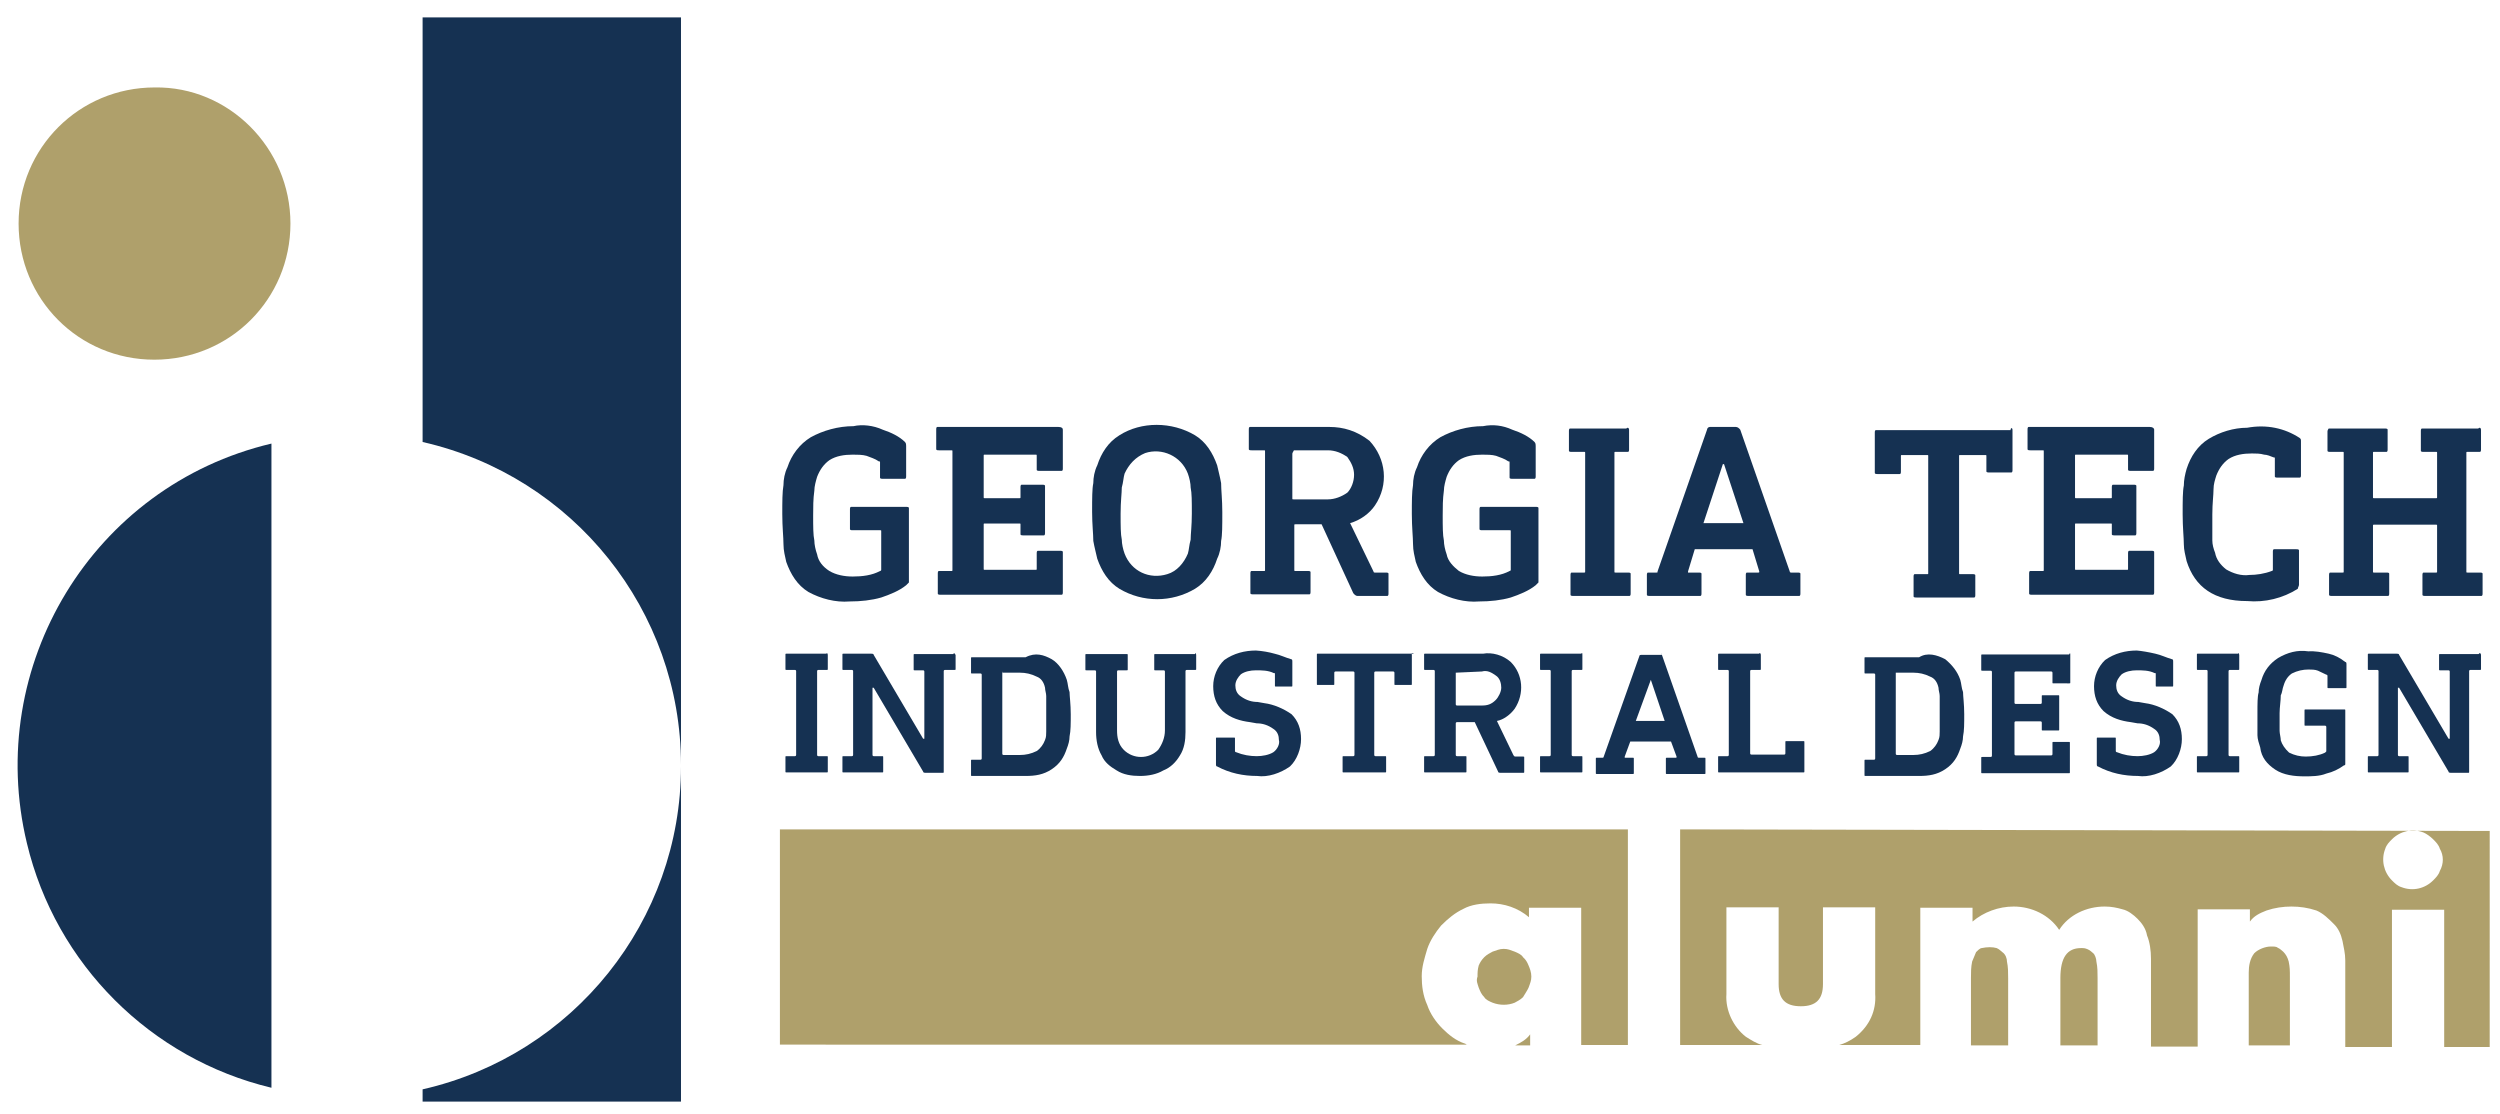 <svg xmlns="http://www.w3.org/2000/svg" xmlns:xlink="http://www.w3.org/1999/xlink" id="Group_2" x="0px" y="0px" viewBox="0 0 631.8 281.6" style="enable-background:new 0 0 631.8 281.6;" xml:space="preserve"><style type="text/css">	.st0{fill:#153152;}	.st1{fill:#AFA06B;}</style><g>	<path class="st0" d="M223.1,108.6c2.1,0.7,4.2,1.7,5.6,3.1c0.3,0.3,0.3,0.7,0.3,1v7.6c0,0.3,0,0.7-0.3,0.7l0,0h-5.6  c-0.3,0-0.7,0-0.7-0.3l0,0v-3.8c0-0.3,0-0.3-0.3-0.3c-1-0.7-2.1-1-3.1-1.4c-1-0.3-2.4-0.3-3.5-0.3c-2.1,0-4.2,0.3-5.9,1.4  c-1.4,1-2.4,2.4-3.1,4.2c-0.3,1-0.7,2.4-0.7,3.5c-0.3,2.1-0.3,4.2-0.3,6.3c0,2.8,0,4.9,0.3,6.3c0,1,0.3,2.4,0.7,3.5  c0.3,1.7,1.4,3.1,3.1,4.2c1.7,1,3.8,1.4,5.9,1.4c2.4,0,4.9-0.3,6.9-1.4c0.3,0,0.3-0.3,0.3-0.3s0-0.3,0-0.7v-9c0-0.3,0-0.3-0.3-0.3  l0,0h-6.9c-0.3,0-0.7,0-0.7-0.3l0,0v-4.9c0-0.3,0-0.7,0.3-0.7l0,0H229c0.3,0,0.7,0,0.7,0.3l0,0v18.1c0,0.3,0,0.7,0,0.7  c-0.3,0.3-0.3,0.3-0.7,0.7c-1.7,1.4-4.2,2.4-6.3,3.1c-2.4,0.7-5.2,1-8,1c-3.5,0.3-7.3-0.7-10.4-2.4c-2.8-1.7-4.5-4.5-5.6-7.6  c-0.3-1.4-0.7-2.8-0.7-4.5c0-1.7-0.3-4.2-0.3-7.6c0-3.1,0-5.6,0.3-7.3c0-1.4,0.3-3.1,1-4.5c1-3.1,3.1-5.9,5.9-7.6  c3.1-1.7,6.9-2.8,10.8-2.8C217.9,107.2,220.7,107.5,223.1,108.6z"></path>	<path class="st0" d="M268.6,108.6v9.7c0,0.3,0,0.7-0.3,0.7l0,0h-5.6c-0.3,0-0.7,0-0.7-0.3l0,0v-3.5c0-0.3,0-0.3-0.3-0.3l0,0h-12.8  c-0.3,0-0.3,0-0.3,0.3l0,0v10.4c0,0.3,0,0.3,0.3,0.3l0,0h8.7c0.3,0,0.3,0,0.3-0.3l0,0v-2.4c0-0.3,0-0.7,0.3-0.7l0,0h5.2  c0.3,0,0.7,0,0.7,0.3l0,0v11.8c0,0.3,0,0.7-0.3,0.7l0,0h-5.2c-0.3,0-0.7,0-0.7-0.3l0,0v-2.4c0-0.3,0-0.3-0.3-0.3l0,0h-8.7  c-0.3,0-0.3,0-0.3,0.3l0,0v11.1c0,0.3,0,0.3,0.3,0.3l0,0h12.8c0.3,0,0.3,0,0.3-0.3l0,0v-3.8c0-0.3,0-0.7,0.3-0.7l0,0h5.6  c0.3,0,0.7,0,0.7,0.3l0,0v10.1c0,0.3,0,0.7-0.3,0.7l0,0h-30.6c-0.3,0-0.7,0-0.7-0.3l0,0V145c0-0.3,0-0.7,0.3-0.7l0,0h3.1  c0.3,0,0.3,0,0.3-0.3l0,0v-29.9c0-0.3,0-0.3-0.3-0.3l0,0h-3.1c-0.3,0-0.7,0-0.7-0.3l0,0v-4.9c0-0.3,0-0.7,0.3-0.7l0,0h30.6  C268.3,107.9,268.6,108.2,268.6,108.6L268.6,108.6z"></path>	<path class="st0" d="M302,110c2.8,1.7,4.5,4.5,5.6,7.6c0.3,1.4,0.7,2.8,1,4.5c0,1.7,0.3,4.2,0.3,7.3c0,3.5,0,5.9-0.3,7.3  c0,1.4-0.3,3.1-1,4.5c-1,3.1-2.8,5.9-5.6,7.6c-5.9,3.5-13.2,3.5-19.1,0c-2.8-1.7-4.5-4.5-5.6-7.6c-0.3-1.4-0.7-2.8-1-4.5  c0-1.7-0.3-4.2-0.3-7.3c0-3.5,0-5.9,0.3-7.3c0-1.4,0.3-3.1,1-4.5c1-3.1,2.8-5.9,5.6-7.6C288.4,106.5,296.1,106.5,302,110L302,110z   M284.2,119.7c-0.3,1-0.3,2.1-0.7,3.5c0,1.4-0.3,3.5-0.3,6.6c0,3.1,0,5.2,0.3,6.6c0,1,0.3,2.4,0.7,3.5c1.7,4.5,6.3,6.6,10.8,5.2  c2.4-0.7,4.2-2.8,5.2-5.2c0.3-1,0.3-2.1,0.7-3.5c0-1.4,0.3-3.5,0.3-6.6c0-3.1,0-5.2-0.3-6.6c0-1-0.3-2.4-0.7-3.5  c-1.7-4.5-6.6-6.6-10.8-5.2C287,115.5,285.3,117.3,284.2,119.7z"></path>	<path class="st0" d="M346.1,111.4c4.2,4.5,4.9,11.1,1.4,16.3c-1.4,2.1-3.8,3.8-6.3,4.5l5.9,12.2c0,0.3,0.3,0.3,0.3,0.3h2.8  c0.3,0,0.7,0,0.7,0.3l0,0v4.9c0,0.3,0,0.7-0.3,0.7l0,0h-7.6c-0.3,0-0.7-0.3-1-0.7l-8-17.4h-6.6c-0.3,0-0.3,0-0.3,0.3l0,0V144  c0,0.3,0,0.3,0.3,0.3l0,0h3.1c0.3,0,0.7,0,0.7,0.3l0,0v4.9c0,0.3,0,0.7-0.3,0.7l0,0h-14.2c-0.3,0-0.7,0-0.7-0.3l0,0V145  c0-0.3,0-0.7,0.3-0.7l0,0h3.1c0.3,0,0.3,0,0.3-0.3l0,0v-29.9c0-0.3,0-0.3-0.3-0.3l0,0h-3.1c-0.3,0-0.7,0-0.7-0.3l0,0v-4.9  c0-0.3,0-0.7,0.3-0.7l0,0H336C339.5,107.9,342.9,108.9,346.1,111.4z M326.6,114.8v11.1c0,0.3,0,0.3,0.3,0.3l0,0h8.7  c1.7,0,3.5-0.7,4.9-1.7c1-1,1.7-2.8,1.7-4.5s-0.7-3.1-1.7-4.5c-1.4-1-3.1-1.7-4.9-1.7H327C326.6,114.5,326.6,114.5,326.6,114.8  L326.6,114.8L326.6,114.8z"></path>	<path class="st0" d="M382.2,108.6c2.1,0.7,4.2,1.7,5.6,3.1c0.3,0.3,0.3,0.7,0.3,1v7.6c0,0.3,0,0.7-0.3,0.7l0,0h-5.6  c-0.3,0-0.7,0-0.7-0.3l0,0v-3.8c0-0.3,0-0.3-0.3-0.3c-1-0.7-2.1-1-3.1-1.4c-1-0.3-2.4-0.3-3.5-0.3c-2.1,0-4.2,0.3-5.9,1.4  c-1.4,1-2.4,2.4-3.1,4.2c-0.3,1-0.7,2.4-0.7,3.5c-0.3,2.1-0.3,4.2-0.3,6.3c0,2.8,0,4.9,0.3,6.3c0,1,0.3,2.4,0.7,3.5  c0.3,1.7,1.7,3.1,3.1,4.2c1.7,1,3.8,1.4,5.9,1.4c2.4,0,4.9-0.3,6.9-1.4c0.3,0,0.3-0.3,0.3-0.3s0-0.3,0-0.7v-9c0-0.3,0-0.3-0.3-0.3  l0,0h-6.9c-0.3,0-0.7,0-0.7-0.3l0,0v-4.9c0-0.3,0-0.7,0.3-0.7l0,0h13.9c0.3,0,0.7,0,0.7,0.3l0,0v18.1c0,0.3,0,0.7,0,0.7  c-0.3,0.3-0.3,0.3-0.7,0.7c-1.7,1.4-4.2,2.4-6.3,3.1c-2.4,0.7-5.2,1-8,1c-3.5,0.3-7.3-0.7-10.4-2.4c-2.8-1.7-4.5-4.5-5.6-7.6  c-0.3-1.4-0.7-2.8-0.7-4.5c0-1.7-0.3-4.2-0.3-7.6c0-3.1,0-5.6,0.3-7.3c0-1.4,0.3-3.1,1-4.5c1-3.1,3.1-5.9,5.9-7.6  c3.1-1.7,6.9-2.8,10.8-2.8C377.3,107.2,379.8,107.5,382.2,108.6z"></path>	<path class="st0" d="M411.7,108.6v4.9c0,0.3,0,0.7-0.3,0.7l0,0h-3.1c-0.3,0-0.3,0-0.3,0.3l0,0v29.9c0,0.3,0,0.3,0.3,0.3l0,0h3.1  c0.3,0,0.7,0,0.7,0.3l0,0v4.9c0,0.3,0,0.7-0.3,0.7l0,0h-14.2c-0.3,0-0.7,0-0.7-0.3l0,0v-4.9c0-0.3,0-0.7,0.3-0.7l0,0h3.1  c0.3,0,0.3,0,0.3-0.3l0,0v-29.9c0-0.3,0-0.3-0.3-0.3l0,0h-3.1c-0.3,0-0.7,0-0.7-0.3l0,0v-4.9c0-0.3,0-0.7,0.3-0.7l0,0H411  C411.4,107.9,411.7,108.2,411.7,108.6L411.7,108.6z"></path>	<path class="st0" d="M439.8,108.6l12.5,35.8c0,0.3,0.3,0.3,0.3,0.3h1.7c0.3,0,0.7,0,0.7,0.3l0,0v4.9c0,0.3,0,0.7-0.3,0.7l0,0h-12.8  c-0.3,0-0.7,0-0.7-0.3l0,0v-4.9c0-0.3,0-0.7,0.3-0.7l0,0h2.8c0.3,0,0.3,0,0.3-0.3l-1.7-5.6h-14.6l-1.7,5.6v0.3h0.3h2.4  c0.3,0,0.7,0,0.7,0.3l0,0v4.9c0,0.3,0,0.7-0.3,0.7l0,0h-12.8c-0.3,0-0.7,0-0.7-0.3l0,0v-4.9c0-0.3,0-0.7,0.3-0.7l0,0h2.1  c0.3,0,0.3,0,0.3-0.3l12.5-35.8c0-0.3,0.3-0.7,0.7-0.7h6.6C439.1,107.9,439.5,108.2,439.8,108.6z M430.5,132.2h10.1l-4.9-14.9h-0.3  L430.5,132.2z"></path>	<path class="st0" d="M508.6,108.6v10.1c0,0.3,0,0.7-0.3,0.7l0,0h-5.6c-0.3,0-0.7,0-0.7-0.3l0,0v-3.8c0-0.3,0-0.3-0.3-0.3l0,0h-6.3  c-0.3,0-0.3,0-0.3,0.3l0,0v29.5c0,0.3,0,0.3,0.3,0.3l0,0h3.1c0.3,0,0.7,0,0.7,0.3l0,0v4.9c0,0.3,0,0.7-0.3,0.7l0,0h-14.6  c-0.3,0-0.7,0-0.7-0.3l0,0v-4.9c0-0.3,0-0.7,0.3-0.7l0,0h3.1c0.3,0,0.3,0,0.3-0.3l0,0v-29.5c0-0.3,0-0.3-0.3-0.3l0,0h-6.3  c-0.3,0-0.3,0-0.3,0.3l0,0v3.8c0,0.3,0,0.7-0.3,0.7l0,0h-5.6c-0.3,0-0.7,0-0.7-0.3l0,0v-10.1c0-0.3,0-0.7,0.3-0.7l0,0h34  C508.2,107.9,508.6,108.2,508.6,108.6L508.6,108.6z"></path>	<path class="st0" d="M544.4,108.6v9.7c0,0.3,0,0.7-0.3,0.7l0,0h-5.6c-0.3,0-0.7,0-0.7-0.3l0,0v-3.5c0-0.3,0-0.3-0.3-0.3l0,0h-12.8  c-0.3,0-0.3,0-0.3,0.3l0,0v10.4c0,0.3,0,0.3,0.3,0.3l0,0h8.7c0.3,0,0.3,0,0.3-0.3l0,0v-2.4c0-0.3,0-0.7,0.3-0.7l0,0h5.2  c0.3,0,0.7,0,0.7,0.3l0,0v11.8c0,0.3,0,0.7-0.3,0.7l0,0h-5.2c-0.3,0-0.7,0-0.7-0.3l0,0v-2.4c0-0.3,0-0.3-0.3-0.3l0,0h-8.7  c-0.3,0-0.3,0-0.3,0.3l0,0v11.1c0,0.3,0,0.3,0.3,0.3l0,0h12.8c0.3,0,0.3,0,0.3-0.3l0,0v-3.8c0-0.3,0-0.7,0.3-0.7l0,0h5.6  c0.3,0,0.7,0,0.7,0.3l0,0v10.1c0,0.3,0,0.7-0.3,0.7l0,0h-30.6c-0.3,0-0.7,0-0.7-0.3l0,0V145c0-0.3,0-0.7,0.3-0.7l0,0h3.1  c0.3,0,0.3,0,0.3-0.3l0,0v-29.9c0-0.3,0-0.3-0.3-0.3l0,0h-3.1c-0.3,0-0.7,0-0.7-0.3l0,0v-4.9c0-0.3,0-0.7,0.3-0.7l0,0h30.6  C544,107.9,544.4,108.2,544.4,108.6L544.4,108.6z"></path>	<path class="st0" d="M581.2,110.7c0.3,0.3,0.3,0.3,0.3,1v8.3c0,0.3,0,0.7-0.3,0.7l0,0h-5.6c-0.3,0-0.7,0-0.7-0.3l0,0v-4.5  c0-0.3,0-0.3-0.3-0.3c-0.7-0.3-1.7-0.7-2.4-0.7c-1-0.3-2.1-0.3-3.1-0.3c-2.1,0-4.2,0.3-5.9,1.4c-1.4,1-2.4,2.4-3.1,4.2  c-0.3,1-0.7,2.1-0.7,3.5c0,1.4-0.3,3.5-0.3,6.3c0,3.1,0,5.2,0,6.6c0,1,0.3,2.1,0.7,3.1c0.3,1.7,1.4,3.1,2.8,4.2  c1.7,1,3.8,1.7,5.9,1.4c1.7,0,3.8-0.3,5.6-1c0.3,0,0.3-0.3,0.3-0.3v-4.5c0-0.3,0-0.7,0.3-0.7l0,0h5.6c0.3,0,0.7,0,0.7,0.3l0,0v8.7  c0,0.3-0.3,0.7-0.3,1c-3.8,2.4-8.3,3.5-12.8,3.1c-8.3,0-13.2-3.5-15.3-10.1c-0.3-1.4-0.7-2.8-0.7-4.2c0-1.7-0.3-4.2-0.3-7.6  s0-5.9,0.3-7.3c0-1.4,0.3-2.8,0.7-4.2c1-3.1,2.8-5.9,5.6-7.6c2.8-1.7,6.3-2.8,9.7-2.8C572.8,107.2,577.4,108.2,581.2,110.7z"></path>	<path class="st0" d="M627,108.6v4.9c0,0.3,0,0.7-0.3,0.7l0,0h-3.1c-0.3,0-0.3,0-0.3,0.3l0,0v29.9c0,0.3,0,0.3,0.3,0.3l0,0h3.1  c0.3,0,0.7,0,0.7,0.3l0,0v4.9c0,0.3,0,0.7-0.3,0.7l0,0h-14.2c-0.3,0-0.7,0-0.7-0.3l0,0v-4.9c0-0.3,0-0.7,0.3-0.7l0,0h3.1  c0.3,0,0.3,0,0.3-0.3l0,0v-11.5c0-0.3,0-0.3-0.3-0.3l0,0h-15.6c-0.3,0-0.3,0-0.3,0.3l0,0v11.5c0,0.3,0,0.3,0.3,0.3l0,0h3.1  c0.3,0,0.7,0,0.7,0.3l0,0v4.9c0,0.3,0,0.7-0.3,0.7l0,0h-14.2c-0.3,0-0.7,0-0.7-0.3l0,0v-4.9c0-0.3,0-0.7,0.3-0.7l0,0h3.1  c0.3,0,0.3,0,0.3-0.3l0,0v-29.9c0-0.3,0-0.3-0.3-0.3l0,0h-3.1c-0.3,0-0.7,0-0.7-0.3l0,0v-4.9c0-0.3,0.3-0.7,0.3-0.7l0,0h14.2  c0.3,0,0.7,0,0.7,0.3l0,0v4.9c0,0.3,0,0.7-0.3,0.7l0,0h-3.1c-0.3,0-0.3,0-0.3,0.3l0,0v11.1c0,0.3,0,0.3,0.3,0.3l0,0h15.6  c0.3,0,0.3,0,0.3-0.3l0,0v-11.1c0-0.3,0-0.3-0.3-0.3l0,0h-3.1c-0.3,0-0.7,0-0.7-0.3l0,0v-4.9c0-0.3,0-0.7,0.3-0.7l0,0h14.2  C626.7,107.9,627,108.2,627,108.6L627,108.6z"></path></g><g>	<path class="st1" d="M73.4,56.5c0,19.1-15.3,34.4-34.4,34.4S4.7,75.6,4.7,56.5S20,22.1,39.1,22.1C57.8,21.8,73.4,37.4,73.4,56.5  L73.4,56.5"></path>	<path class="st0" d="M68.6,112.1C23.4,122.8-4,168.3,6.8,213.1c7.3,30.6,31.3,54.5,61.8,61.8V112.1z"></path>	<path class="st0" d="M106.8,275.3v3.1h65.3v-84.7C172.1,232.6,145,266.6,106.8,275.3"></path>	<path class="st0" d="M106.8,4.4v107.3c38.2,8.7,65.3,42.7,65.3,81.6V4.4H106.8z"></path></g><g>	<path class="st0" d="M209.2,165.5v3.5c0,0.3,0,0.3-0.3,0.3l0,0h-2.1c0,0-0.3,0-0.3,0.3l0,0v21.2c0,0,0,0.3,0.3,0.3l0,0h2.1  c0.3,0,0.3,0,0.3,0.3l0,0v3.5c0,0.3,0,0.3-0.3,0.3l0,0h-10.1c-0.3,0-0.3,0-0.3-0.3l0,0v-3.5c0-0.3,0-0.3,0.3-0.3l0,0h2.1  c0,0,0.3,0,0.3-0.3l0,0v-21.2c0,0,0-0.3-0.3-0.3l0,0h-2.1c-0.3,0-0.3,0-0.3-0.3l0,0v-3.5c0-0.3,0-0.3,0.3-0.3l0,0h10.1  C208.9,164.8,209.2,165.2,209.2,165.5L209.2,165.5z"></path>	<path class="st0" d="M241.5,165.5v3.5c0,0.3,0,0.3-0.3,0.3l0,0h-2.4c0,0-0.3,0-0.3,0.3l0,0v25.4c0,0.3,0,0.3-0.3,0.3l0,0h-4.2  c-0.3,0-0.7,0-0.7-0.3l-12.5-21.2h-0.3v17c0,0,0,0.3,0.3,0.3l0,0h2.1c0.3,0,0.3,0,0.3,0.3l0,0v3.5c0,0.3,0,0.3-0.3,0.3l0,0h-9.7  c-0.3,0-0.3,0-0.3-0.3l0,0v-3.5c0-0.3,0-0.3,0.3-0.3l0,0h2.1c0,0,0.3,0,0.3-0.3l0,0v-21.2c0,0,0-0.3-0.3-0.3l0,0h-2.1  c-0.3,0-0.3,0-0.3-0.3l0,0v-3.5c0-0.3,0-0.3,0.3-0.3l0,0h6.9c0.3,0,0.7,0,0.7,0.3l12.5,21.2h0.3v-17c0,0,0-0.3-0.3-0.3l0,0h-2.1  c-0.3,0-0.3,0-0.3-0.3l0,0v-3.5c0-0.3,0-0.3,0.3-0.3l0,0h9.7C241.2,164.8,241.2,165.2,241.5,165.5L241.5,165.5z"></path>	<path class="st0" d="M265.8,166.6c1.7,1,3.1,3.1,3.8,5.2c0.3,1,0.3,2.1,0.7,3.1c0,1,0.3,3.1,0.3,5.6c0,2.4,0,4.2-0.3,5.6  c0,1-0.3,2.1-0.7,3.1c-0.7,2.1-1.7,3.8-3.8,5.2c-2.1,1.4-4.2,1.7-6.6,1.7h-13.5c-0.3,0-0.3,0-0.3-0.3l0,0v-3.5c0-0.3,0-0.3,0.3-0.3  l0,0h2.1c0,0,0.3,0,0.3-0.3l0,0v-21.2c0,0,0-0.3-0.3-0.3l0,0h-2.1c-0.3,0-0.3,0-0.3-0.3l0,0v-3.5c0-0.3,0-0.3,0.3-0.3l0,0h13.5  C261.7,164.8,263.8,165.5,265.8,166.6z M253.3,170v20.5c0,0,0,0.3,0.3,0.3l0,0h4.2c1.4,0,2.8-0.3,4.2-1c1-0.7,1.7-1.7,2.1-2.8  c0.3-0.7,0.3-1.4,0.3-2.1c0-1,0-2.4,0-4.5c0-2.1,0-3.5,0-4.5c0-0.7-0.3-1.4-0.3-2.1c-0.3-1.4-1-2.4-2.1-2.8c-1.4-0.7-2.8-1-4.2-1  L253.3,170C253.7,169.7,253.3,169.7,253.3,170L253.3,170L253.3,170z"></path>	<path class="st0" d="M302.3,165.5v3.5c0,0.3,0,0.3-0.3,0.3l0,0h-2.1c0,0-0.3,0-0.3,0.3l0,0V185c0,2.1-0.3,4.2-1.4,5.9  c-1,1.7-2.4,3.1-4.2,3.8c-1.7,1-3.8,1.4-5.9,1.4c-2.1,0-4.2-0.3-5.9-1.4c-1.7-1-3.1-2.1-3.8-3.8c-1-1.7-1.4-3.8-1.4-5.9v-15.3  c0,0,0-0.3-0.3-0.3l0,0h-2.1c-0.3,0-0.3,0-0.3-0.3l0,0v-3.5c0-0.3,0-0.3,0.3-0.3l0,0h10.1c0.3,0,0.3,0,0.3,0.3l0,0v3.5  c0,0.3,0,0.3-0.3,0.3l0,0h-2.1c0,0-0.3,0-0.3,0.3l0,0v14.9c0,1.7,0.3,3.5,1.7,4.9c2.4,2.4,6.3,2.4,8.7,0c1-1.4,1.7-3.1,1.7-4.9  v-14.9c0,0,0-0.3-0.3-0.3l0,0h-2.1c-0.3,0-0.3,0-0.3-0.3l0,0v-3.5c0-0.3,0-0.3,0.3-0.3l0,0H302C302,164.8,302.3,165.2,302.3,165.5  C302.3,165.2,302.3,165.5,302.3,165.5z"></path>	<path class="st0" d="M322.1,165.2c1.4,0.3,2.8,1,4.2,1.4c0.3,0,0.3,0.3,0.3,0.7v5.9c0,0.3,0,0.3-0.3,0.3l0,0h-3.8  c-0.3,0-0.3,0-0.3-0.3l0,0v-2.8c0-0.3,0-0.3-0.3-0.3c-1.4-0.7-3.1-0.7-4.5-0.7c-1.4,0-2.8,0.3-3.8,1c-0.7,0.7-1.4,1.7-1.4,2.8  c0,1,0.3,2.1,1.4,2.8c1.4,1,2.8,1.4,4.2,1.4l1.7,0.3c2.4,0.3,4.9,1.4,6.9,2.8c1.7,1.7,2.4,3.8,2.4,6.3c0,2.4-1,5.2-2.8,6.9  c-2.4,1.7-5.6,2.8-8.3,2.4c-3.5,0-6.9-0.7-10.1-2.4c-0.3,0-0.3-0.3-0.3-0.7v-6.3c0-0.3,0-0.3,0.3-0.3l0,0h4.2c0.3,0,0.3,0,0.3,0.3  l0,0v3.1c0,0,0,0.3,0.3,0.3c1.7,0.7,3.5,1,5.2,1c1.4,0,3.1-0.3,4.2-1c1-0.7,1.7-2.1,1.4-3.1c0-1-0.3-2.1-1.4-2.8  c-1.4-1-2.8-1.4-4.2-1.4l-1.7-0.3c-2.4-0.3-4.9-1-6.9-2.8c-1.7-1.7-2.4-3.8-2.4-6.3c0-2.4,1-4.9,2.8-6.6c2.4-1.7,5.2-2.4,8-2.4  C319,164.5,320.7,164.8,322.1,165.2z"></path>	<path class="st0" d="M356.8,165.5v7.3c0,0.3,0,0.3-0.3,0.3l0,0h-3.8c-0.3,0-0.3,0-0.3-0.3l0,0V170c0,0,0-0.3-0.3-0.3l0,0h-4.5  c0,0-0.3,0-0.3,0.3l0,0v20.8c0,0,0,0.3,0.3,0.3l0,0h2.4c0.3,0,0.3,0,0.3,0.3l0,0v3.5c0,0.3,0,0.3-0.3,0.3l0,0h-10.4  c-0.3,0-0.3,0-0.3-0.3l0,0v-3.5c0-0.3,0-0.3,0.3-0.3l0,0h2.4c0,0,0.3,0,0.3-0.3l0,0V170c0,0,0-0.3-0.3-0.3l0,0h-4.5  c0,0-0.3,0-0.3,0.3l0,0v2.8c0,0.3,0,0.3-0.3,0.3l0,0h-3.8c-0.3,0-0.3,0-0.3-0.3l0,0v-7.3c0-0.3,0-0.3,0.3-0.3l0,0h24.3  C356.5,164.8,356.8,165.2,356.8,165.5L356.8,165.5z"></path>	<path class="st0" d="M381.8,167.3c3.1,3.1,3.5,8,1,11.8c-1,1.4-2.8,2.8-4.5,3.1l4.2,8.7l0.3,0.3h2.1c0.3,0,0.3,0,0.3,0.3l0,0v3.5  c0,0.3,0,0.3-0.3,0.3l0,0h-5.6c-0.3,0-0.7,0-0.7-0.3l-5.9-12.5h-4.5c0,0-0.3,0-0.3,0.3l0,0v8c0,0,0,0.3,0.3,0.3l0,0h2.1  c0.3,0,0.3,0,0.3,0.3l0,0v3.5c0,0.3,0,0.3-0.3,0.3l0,0h-10.1c-0.3,0-0.3,0-0.3-0.3l0,0v-3.5c0-0.3,0-0.3,0.3-0.3l0,0h2.1  c0,0,0.3,0,0.3-0.3l0,0v-21.2c0,0,0-0.3-0.3-0.3l0,0h-2.1c-0.3,0-0.3,0-0.3-0.3l0,0v-3.5c0-0.3,0-0.3,0.3-0.3l0,0h14.6  C377,164.8,379.8,165.5,381.8,167.3z M367.9,170v8c0,0,0,0.3,0.3,0.3l0,0h6.3c1.4,0,2.4-0.3,3.5-1.4c0.7-0.7,1.4-2.1,1.4-3.1  s-0.3-2.4-1.4-3.1c-1-0.7-2.1-1.4-3.5-1L367.9,170C367.9,169.7,367.9,169.7,367.9,170C367.9,169.7,367.9,170,367.9,170L367.9,170z"></path>	<path class="st0" d="M399.9,165.5v3.5c0,0.3,0,0.3-0.3,0.3l0,0h-2.1c0,0-0.3,0-0.3,0.3l0,0v21.2c0,0,0,0.3,0.3,0.3l0,0h2.1  c0.3,0,0.3,0,0.3,0.3l0,0v3.5c0,0.3,0,0.3-0.3,0.3l0,0h-10.1c-0.3,0-0.3,0-0.3-0.3l0,0v-3.5c0-0.3,0-0.3,0.3-0.3l0,0h2.1  c0,0,0.3,0,0.3-0.3l0,0v-21.2c0,0,0-0.3-0.3-0.3l0,0h-2.1c-0.3,0-0.3,0-0.3-0.3l0,0v-3.5c0-0.3,0-0.3,0.3-0.3l0,0h10.1  C399.9,164.8,399.9,165.2,399.9,165.5L399.9,165.5z"></path>	<path class="st0" d="M420,165.5l9,25.7c0,0,0,0.3,0.3,0.3h1.4c0.3,0,0.3,0,0.3,0.3l0,0v3.5c0,0.3,0,0.3-0.3,0.3l0,0h-9.4  c-0.3,0-0.3,0-0.3-0.3l0,0v-3.5c0-0.3,0-0.3,0.3-0.3l0,0h2.1c0.3,0,0.3,0,0.3-0.3l-1.4-3.8H412l-1.4,3.8v0.3c0,0,0,0,0.3,0h1.7  c0.3,0,0.3,0,0.3,0.3l0,0v3.5c0,0.3,0,0.3-0.3,0.3l0,0h-9c-0.3,0-0.3,0-0.3-0.3l0,0v-3.5c0-0.3,0-0.3,0.3-0.3l0,0h1.4  c0,0,0.3,0,0.3-0.3l9-25.4c0-0.3,0.3-0.3,0.7-0.3H420C419.7,164.8,420,165.2,420,165.5z M413.4,182.2h7.3l-3.5-10.4l0,0  L413.4,182.2z"></path>	<path class="st0" d="M445,165.5v3.5c0,0.3,0,0.3-0.3,0.3l0,0h-2.1c0,0-0.3,0-0.3,0.3l0,0v20.8c0,0,0,0.3,0.3,0.3l0,0h8.3  c0,0,0.3,0,0.3-0.3l0,0v-2.8c0-0.3,0-0.3,0.3-0.3l0,0h4.2c0.3,0,0.3,0,0.3,0.3l0,0v7.3c0,0.3,0,0.3-0.3,0.3l0,0h-21.2  c-0.3,0-0.3,0-0.3-0.3l0,0v-3.5c0-0.3,0-0.3,0.3-0.3l0,0h2.1c0,0,0.3,0,0.3-0.3l0,0v-21.2c0,0,0-0.3-0.3-0.3l0,0h-2.1  c-0.3,0-0.3,0-0.3-0.3l0,0v-3.5c0-0.3,0-0.3,0.3-0.3l0,0h10.1C444.7,164.8,445,165.2,445,165.5L445,165.5z"></path>	<path class="st0" d="M491.6,166.6c1.7,1.4,3.1,3.1,3.8,5.2c0.3,1,0.3,2.1,0.7,3.1c0,1,0.3,3.1,0.3,5.6c0,2.4,0,4.2-0.3,5.6  c0,1-0.3,2.1-0.7,3.1c-0.7,2.1-1.7,3.8-3.8,5.2s-4.2,1.7-6.6,1.7h-13.5c-0.3,0-0.3,0-0.3-0.3l0,0v-3.5c0-0.3,0-0.3,0.3-0.3l0,0h2.1  c0,0,0.3,0,0.3-0.3l0,0v-21.2c0,0,0-0.3-0.3-0.3l0,0h-2.1c-0.3,0-0.3,0-0.3-0.3l0,0v-3.5c0-0.3,0-0.3,0.3-0.3l0,0H485  C487.1,164.8,489.5,165.5,491.6,166.6z M479.1,170v20.5c0,0,0,0.3,0.3,0.3l0,0h4.2c1.4,0,2.8-0.3,4.2-1c1-0.7,1.7-1.7,2.1-2.8  c0.3-0.7,0.3-1.4,0.3-2.1c0-1,0-2.4,0-4.5c0-2.1,0-3.5,0-4.5c0-0.7-0.3-1.4-0.3-2.1c-0.3-1.4-1-2.4-2.1-2.8c-1.4-0.7-2.8-1-4.2-1  L479.1,170C479.1,169.7,479.1,169.7,479.1,170L479.1,170L479.1,170z"></path>	<path class="st0" d="M523.2,165.5v6.9c0,0.3,0,0.3-0.3,0.3l0,0H519c-0.3,0-0.3,0-0.3-0.3l0,0V170c0,0,0-0.3-0.3-0.3l0,0h-9  c0,0-0.3,0-0.3,0.3l0,0v7.6c0,0,0,0.3,0.3,0.3l0,0h6.3c0,0,0.3,0,0.3-0.3l0,0V176c0-0.3,0-0.3,0.3-0.3l0,0h3.8c0.3,0,0.3,0,0.3,0.3  l0,0v8.3c0,0.3,0,0.3-0.3,0.3l0,0h-3.8c-0.3,0-0.3,0-0.3-0.3l0,0v-1.7c0,0,0-0.3-0.3-0.3l0,0h-6.3c0,0-0.3,0-0.3,0.3l0,0v8  c0,0,0,0.3,0.3,0.3l0,0h9c0,0,0.3,0,0.3-0.3l0,0v-2.8c0-0.3,0-0.3,0.3-0.3l0,0h3.8c0.3,0,0.3,0,0.3,0.3l0,0v7.3  c0,0.3,0,0.3-0.3,0.3l0,0H501c-0.3,0-0.3,0-0.3-0.3l0,0v-3.5c0-0.3,0-0.3,0.3-0.3l0,0h2.1c0,0,0.3,0,0.3-0.3l0,0v-21.2  c0,0,0-0.3-0.3-0.3l0,0H501c-0.3,0-0.3,0-0.3-0.3l0,0v-3.5c0-0.3,0-0.3,0.3-0.3l0,0h21.9C523.2,164.8,523.2,165.2,523.2,165.5  L523.2,165.5z"></path>	<path class="st0" d="M544.7,165.2c1.4,0.3,2.8,1,4.2,1.4c0.3,0,0.3,0.3,0.3,0.7v5.9c0,0.3,0,0.3-0.3,0.3l0,0h-3.8  c-0.3,0-0.3,0-0.3-0.3l0,0v-2.8c0-0.3,0-0.3-0.3-0.3c-1.4-0.7-3.1-0.7-4.5-0.7c-1.4,0-2.8,0.3-3.8,1c-0.7,0.7-1.4,1.7-1.4,2.8  c0,1,0.3,2.1,1.4,2.8c1.4,1,2.8,1.4,4.2,1.4l1.7,0.3c2.4,0.3,4.9,1.4,6.9,2.8c1.7,1.7,2.4,3.8,2.4,6.3c0,2.4-1,5.2-2.8,6.9  c-2.4,1.7-5.6,2.8-8.3,2.4c-3.5,0-6.9-0.7-10.1-2.4c-0.3,0-0.3-0.3-0.3-0.7v-6.3c0-0.3,0-0.3,0.3-0.3l0,0h4.2c0.3,0,0.3,0,0.3,0.3  l0,0v3.1c0,0,0,0.3,0.3,0.3c1.7,0.7,3.5,1,5.2,1c1.4,0,3.1-0.3,4.2-1c1-0.7,1.7-2.1,1.4-3.1c0-1-0.3-2.1-1.4-2.8  c-1.4-1-2.8-1.4-4.2-1.4l-1.7-0.3c-2.4-0.3-4.9-1-6.9-2.8c-1.7-1.7-2.4-3.8-2.4-6.3c0-2.4,1-4.9,2.8-6.6c2.4-1.7,5.2-2.4,8-2.4  C541.2,164.5,543,164.8,544.7,165.2z"></path>	<path class="st0" d="M565.9,165.5v3.5c0,0.3,0,0.3-0.3,0.3l0,0h-2.1c0,0-0.3,0-0.3,0.3l0,0v21.2c0,0,0,0.3,0.3,0.3l0,0h2.1  c0.3,0,0.3,0,0.3,0.3l0,0v3.5c0,0.3,0,0.3-0.3,0.3l0,0h-10.1c-0.3,0-0.3,0-0.3-0.3l0,0v-3.5c0-0.3,0-0.3,0.3-0.3l0,0h2.1  c0,0,0.3,0,0.3-0.3l0,0v-21.2c0,0,0-0.3-0.3-0.3l0,0h-2.1c-0.3,0-0.3,0-0.3-0.3l0,0v-3.5c0-0.3,0-0.3,0.3-0.3l0,0h10.1  C565.5,164.8,565.9,165.2,565.9,165.5L565.9,165.5z"></path>	<path class="st0" d="M588.5,165.2c1.4,0.3,2.8,1,4.2,2.1c0.3,0,0.3,0.3,0.3,0.7v5.6c0,0.3,0,0.3-0.3,0.3l0,0h-4.2  c-0.3,0-0.3,0-0.3-0.3l0,0v-2.8c0,0,0-0.3-0.3-0.3c-0.7-0.3-1.4-0.7-2.1-1c-0.7-0.3-1.7-0.3-2.4-0.3c-1.4,0-2.8,0.3-4.2,1  c-1,0.7-1.7,1.7-2.1,3.1c-0.3,0.7-0.3,1.7-0.7,2.4c0,1.4-0.3,3.1-0.3,4.5c0,2.1,0,3.5,0,4.5c0,0.7,0.3,1.7,0.3,2.4  c0.3,1,1,2.1,2.1,3.1c1.4,0.7,2.8,1,4.2,1c1.7,0,3.5-0.3,4.9-1l0.3-0.3v-0.3v-5.9c0,0,0-0.3-0.3-0.3l0,0h-4.9c-0.3,0-0.3,0-0.3-0.3  l0,0v-3.5c0-0.3,0-0.3,0.3-0.3l0,0h9.7c0.3,0,0.3,0,0.3,0.3l0,0v12.8c0,0.3,0,0.3,0,0.7s-0.3,0.3-0.3,0.3c-1.4,1-2.8,1.7-4.5,2.1  c-1.7,0.7-3.8,0.7-5.6,0.7c-2.4,0-5.2-0.3-7.3-1.7s-3.5-3.1-3.8-5.6c-0.3-1-0.7-2.1-0.7-3.1s0-3.1,0-5.6c0-2.4,0-4.2,0.3-5.2  c0-1,0.3-2.1,0.7-3.1c0.7-2.4,2.1-4.2,4.2-5.6c2.4-1.4,4.9-2.1,7.6-1.7C585,164.5,586.7,164.8,588.5,165.2z"></path>	<path class="st0" d="M627,165.5v3.5c0,0.3,0,0.3-0.3,0.3l0,0h-2.4c0,0-0.3,0-0.3,0.3l0,0v25.4c0,0.3,0,0.3-0.3,0.3l0,0h-4.2  c-0.3,0-0.7,0-0.7-0.3l-12.5-21.2h-0.3v17c0,0,0,0.3,0.3,0.3l0,0h2.1c0.3,0,0.3,0,0.3,0.3l0,0v3.5c0,0.3,0,0.3-0.3,0.3l0,0h-9.7  c-0.3,0-0.3,0-0.3-0.3l0,0v-3.5c0-0.3,0-0.3,0.3-0.3l0,0h2.1c0,0,0.3,0,0.3-0.3l0,0v-21.2c0,0,0-0.3-0.3-0.3l0,0h-2.1  c-0.3,0-0.3,0-0.3-0.3l0,0v-3.5c0-0.3,0-0.3,0.3-0.3l0,0h6.9c0.3,0,0.7,0,0.7,0.3l12.5,21.2h0.3v-17c0,0,0-0.3-0.3-0.3l0,0h-2.1  c-0.3,0-0.3,0-0.3-0.3l0,0v-3.5c0-0.3,0-0.3,0.3-0.3l0,0h9.7C626.7,164.8,627,165.2,627,165.5L627,165.5z"></path></g><g>	<path class="st1" d="M382.9,264.2c1.4-0.7,2.8-1.4,3.8-2.8v2.8H382.9z"></path>	<path class="st1" d="M386.3,244c0.3,0.7,0.7,1.7,0.7,2.8c0,1-0.3,1.7-0.7,2.8c-0.3,0.7-1,1.7-1.4,2.4c-0.7,0.7-1.4,1-2.1,1.4  c-1.7,0.7-3.8,0.7-5.6,0c-0.7-0.3-1.7-0.7-2.1-1.4c-0.7-0.7-1-1.4-1.4-2.4c-0.3-1-0.7-1.7-0.3-2.8c0-1,0-1.7,0.3-2.8  c0.3-0.7,0.7-1.4,1.4-2.1c0.7-0.7,1.4-1,2.1-1.4c1-0.3,1.7-0.7,2.8-0.7s1.7,0.3,2.8,0.7c0.7,0.3,1.7,0.7,2.1,1.4  C385.7,242.6,386,243.3,386.3,244z"></path>	<path class="st1" d="M197.1,209.6h214.3v54.5h-11.8v-34.7h-13.2v2.4c-2.8-2.4-6.3-3.5-9.7-3.5c-2.4,0-4.9,0.3-6.9,1.4  c-2.1,1-3.8,2.4-5.6,4.2c-1.4,1.7-2.8,3.8-3.5,5.9c-0.7,2.4-1.4,4.5-1.4,6.9s0.3,4.9,1.4,7.3c0.7,2.1,2.1,4.2,3.8,5.9  c1.7,1.7,3.5,3.1,5.6,3.8c0.3,0,0.3,0.3,0.7,0.3H197.1V209.6z"></path>	<path class="st1" d="M507.2,243c0.3,1.4,0.3,2.8,0.3,4.2v17h-9.4v-17c0-1.4,0-2.8,0.3-4.2c0.3-0.7,0.7-1.7,1-2.4c0.3-0.3,1-1,1.4-1  c1.4-0.3,2.8-0.3,3.8,0c0.7,0.3,1,0.7,1.4,1C506.9,241.2,507.2,242.3,507.2,243z"></path>	<path class="st1" d="M529.8,243c0.3,1.4,0.3,2.8,0.3,4.2v17h-9.4v-17c0-5.2,1.7-7.6,5.2-7.6c0.7,0,1,0,1.7,0.3c0.7,0.3,1,0.7,1.4,1  C529.4,241.2,529.8,242.3,529.8,243z"></path>	<path class="st1" d="M578.4,243c0.3,1.4,0.3,2.4,0.3,3.8v17.4h-10.4v-18.4c0-1.7,0.3-3.5,1.4-4.9c1-1,2.8-1.7,4.2-1.7  c0.7,0,1.4,0,1.7,0.3c0.7,0.3,1,0.7,1.4,1C577.7,241.2,578.1,241.9,578.4,243z"></path>	<path class="st1" d="M424.6,209.6v54.5h20.8c-1.4-0.3-3.1-1.4-4.2-2.1c-3.1-2.4-5.2-6.6-4.9-10.8v-21.9h13.2v19.4  c0,3.8,1.7,5.6,5.6,5.6c3.8,0,5.6-1.7,5.6-5.6v-19.4h13.2v21.9c0.3,4.2-1.4,8-4.9,10.8c-1.4,1-2.8,1.7-4.2,2.1h20.5v-34.7h13.2v3.5  c2.8-2.4,6.6-3.8,10.4-3.8c4.5,0,9,2.1,11.5,5.9c2.4-3.8,6.9-5.9,11.5-5.9c1.7,0,3.1,0.3,4.5,0.7c1.4,0.3,2.8,1.4,3.8,2.4  c1,1,2.1,2.4,2.4,4.2c0.7,1.7,1,3.8,1,5.9v22.2h11.8v-34.7h13.2v3.1c1-1.4,2.4-2.1,4.2-2.8c2.1-0.7,4.2-1,6.3-1  c2.1,0,4.2,0.3,6.3,1c1.7,0.7,3.1,2.1,4.5,3.5c1,1,1.7,2.4,2.1,4.2c0.3,1.7,0.7,3.1,0.7,4.9v21.9h11.8v-34.7h13.2v34.7h11.5V210  L424.6,209.6z M616.6,220.1c-0.3,1-1,1.7-1.7,2.4c-2.1,2.1-5.2,2.8-8,1.7c-1-0.3-1.7-1-2.4-1.7c-2.1-2.1-2.8-5.2-1.7-8  c0.3-1,1-1.7,1.7-2.4c2.1-2.1,5.2-2.8,8-1.7c0.7,0.3,1.7,1,2.4,1.7c0.7,0.7,1.4,1.4,1.7,2.4C617.6,216.2,617.6,218.3,616.6,220.1z"></path></g></svg>